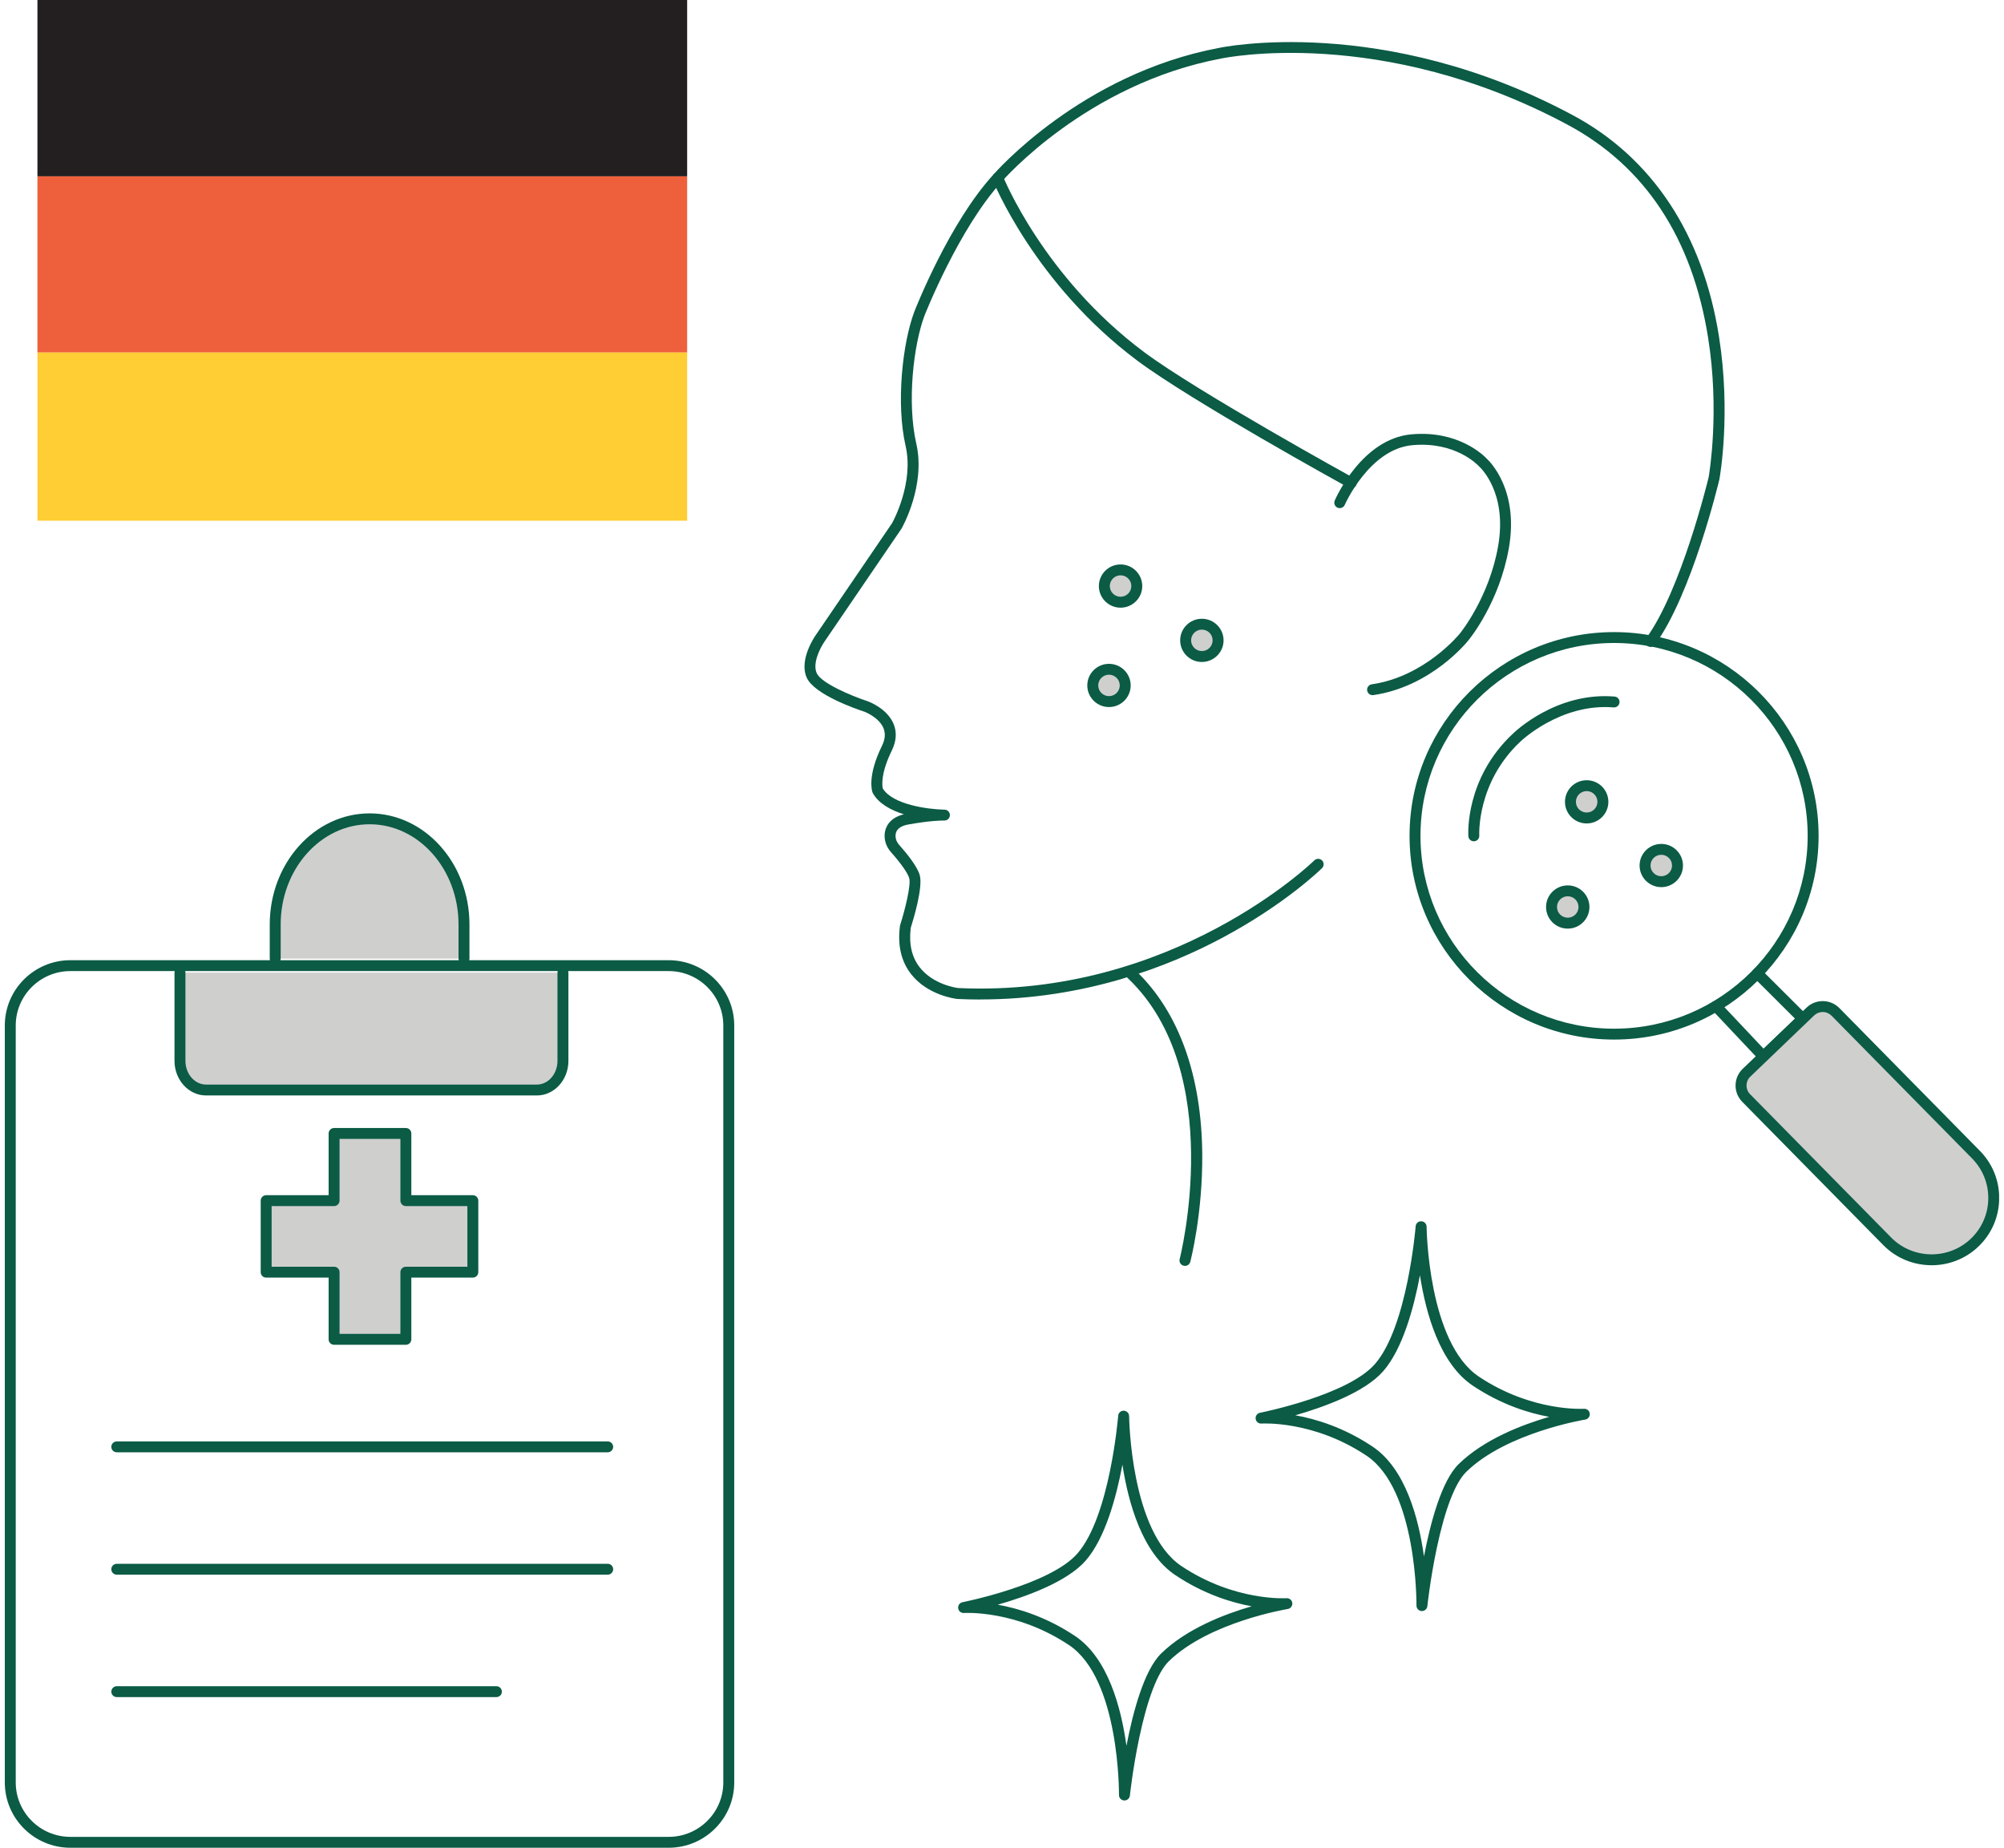 <svg width="192" height="177" viewBox="0 0 192 177" fill="none" xmlns="http://www.w3.org/2000/svg"><g clip-path="url(#clip0_971_166)"><path d="M65.835 16.886H3.586V33.771H65.835V16.886Z" fill="#EE603C"/><path d="M65.835 0H3.586V16.886H65.835V0Z" fill="#231F20"/><path d="M65.835 33.769H3.586V49.88H65.835V33.769Z" fill="#FFCD34"/><path d="M64.066 177H6.741C3.278 177 0.461 174.194 0.461 170.745V98.235C0.461 94.785 3.278 91.98 6.741 91.98H64.066C67.529 91.98 70.346 94.785 70.346 98.235V170.745C70.346 174.194 67.529 177 64.066 177ZM6.741 93.022C3.856 93.022 1.508 95.361 1.508 98.235V170.745C1.508 173.618 3.856 175.957 6.741 175.957H64.066C66.951 175.957 69.299 173.618 69.299 170.745V98.235C69.299 95.361 66.951 93.022 64.066 93.022H6.741Z" fill="#0B5B45"/><path d="M17.242 93.171V101.622C17.242 103.165 18.36 104.414 19.74 104.414H51.437C52.817 104.414 53.935 103.163 53.935 101.622V93.171" fill="#CFCFCE"/><path d="M51.438 104.936H19.74C18.075 104.936 16.719 103.449 16.719 101.622V93.171C16.719 92.884 16.954 92.649 17.242 92.649C17.53 92.649 17.766 92.884 17.766 93.171V101.622C17.766 102.873 18.651 103.893 19.74 103.893H51.438C52.527 103.893 53.411 102.873 53.411 101.622V93.171C53.411 92.884 53.647 92.649 53.935 92.649C54.223 92.649 54.459 92.884 54.459 93.171V101.622C54.459 103.449 53.105 104.936 51.438 104.936Z" fill="#0B5B45"/><path d="M44.449 91.828V88.556C44.449 82.968 40.399 78.436 35.404 78.436C30.409 78.436 26.359 82.966 26.359 88.556V91.828" fill="#CFCFCE"/><path d="M44.455 92.35C44.166 92.35 43.931 92.115 43.931 91.828V88.556C43.931 83.263 40.109 78.958 35.412 78.958C30.716 78.958 26.891 83.263 26.891 88.556V91.828C26.891 92.115 26.655 92.35 26.367 92.35C26.079 92.35 25.844 92.115 25.844 91.828V88.556C25.844 82.689 30.134 77.915 35.412 77.915C40.69 77.915 44.978 82.689 44.978 88.556V91.828C44.978 92.115 44.742 92.35 44.455 92.35Z" fill="#0B5B45"/><path d="M58.224 139.119H11.188C10.9 139.119 10.664 138.884 10.664 138.598C10.664 138.311 10.9 138.076 11.188 138.076H58.224C58.512 138.076 58.747 138.311 58.747 138.598C58.747 138.884 58.512 139.119 58.224 139.119Z" fill="#0B5B45"/><path d="M58.224 150.842H11.188C10.9 150.842 10.664 150.607 10.664 150.32C10.664 150.033 10.9 149.799 11.188 149.799H58.224C58.512 149.799 58.747 150.033 58.747 150.32C58.747 150.607 58.512 150.842 58.224 150.842Z" fill="#0B5B45"/><path d="M47.564 162.568H11.188C10.9 162.568 10.664 162.334 10.664 162.047C10.664 161.76 10.9 161.525 11.188 161.525H47.561C47.849 161.525 48.084 161.76 48.084 162.047C48.084 162.334 47.849 162.568 47.561 162.568H47.564Z" fill="#0B5B45"/><path d="M45.302 115.011V121.864H38.885V128.299H32.008V121.864H25.5V115.011H32.008V108.576H38.885V115.011H45.302Z" fill="#CFCFCE"/><path d="M38.886 128.82H32.008C31.72 128.82 31.485 128.586 31.485 128.299V122.385H25.5C25.212 122.385 24.977 122.15 24.977 121.864V115.011C24.977 114.724 25.212 114.49 25.5 114.49H31.485V108.576C31.485 108.289 31.72 108.055 32.008 108.055H38.886C39.173 108.055 39.409 108.289 39.409 108.576V114.49H45.302C45.59 114.49 45.826 114.724 45.826 115.011V121.864C45.826 122.15 45.59 122.385 45.302 122.385H39.409V128.299C39.409 128.586 39.173 128.82 38.886 128.82ZM32.532 127.777H38.362V121.864C38.362 121.577 38.598 121.342 38.886 121.342H44.779V115.533H38.886C38.598 115.533 38.362 115.298 38.362 115.011V109.098H32.532V115.011C32.532 115.298 32.296 115.533 32.008 115.533H26.024V121.342H32.008C32.296 121.342 32.532 121.577 32.532 121.864V127.777Z" fill="#0B5B45"/><path d="M107.732 172.471C107.732 172.471 107.711 172.471 107.7 172.471C107.42 172.455 107.203 172.223 107.208 171.944C107.208 171.835 107.292 160.837 102.415 157.583C97.333 154.196 92.406 154.509 92.359 154.511C92.076 154.529 91.838 154.334 91.802 154.06C91.765 153.786 91.948 153.533 92.218 153.479C92.302 153.463 100.611 151.807 103.223 148.816C106.341 145.252 107.124 135.712 107.132 135.615C107.153 135.336 107.389 135.122 107.674 135.135C107.954 135.146 108.177 135.373 108.179 135.652C108.179 135.761 108.315 146.767 113.2 150.024C118.284 153.413 123.209 153.098 123.256 153.095C123.539 153.077 123.782 153.278 123.813 153.554C123.845 153.831 123.654 154.086 123.376 154.13C123.3 154.143 115.826 155.377 111.978 159.139C110.923 160.172 109.944 162.706 109.148 166.471C108.535 169.371 108.255 171.978 108.253 172.004C108.224 172.27 107.999 172.471 107.732 172.471ZM95.595 153.718C97.585 154.073 100.252 154.884 102.996 156.714C106.156 158.821 107.42 163.588 107.923 167.238C108.546 164 109.614 159.992 111.245 158.396C113.661 156.034 117.29 154.631 119.921 153.87C117.941 153.507 115.316 152.691 112.617 150.892C109.438 148.772 108.101 143.959 107.538 140.303C106.951 143.43 105.881 147.364 104.011 149.502C102.252 151.513 98.383 152.921 95.592 153.718H95.595Z" fill="#0B5B45"/><path d="M136.234 154.326C136.234 154.326 136.213 154.326 136.203 154.326C135.923 154.31 135.705 154.078 135.711 153.799C135.711 153.689 135.794 142.691 130.915 139.437C125.833 136.048 120.909 136.363 120.859 136.366C120.579 136.384 120.338 136.188 120.302 135.915C120.265 135.641 120.448 135.388 120.718 135.333C120.802 135.317 129.111 133.662 131.724 130.671C134.841 127.107 135.624 117.566 135.632 117.47C135.653 117.191 135.883 116.977 136.174 116.99C136.454 117 136.677 117.227 136.679 117.506C136.679 117.616 136.815 128.622 141.7 131.878C146.782 135.265 151.709 134.952 151.756 134.95C152.039 134.932 152.282 135.132 152.313 135.409C152.345 135.685 152.154 135.941 151.876 135.985C151.8 135.998 144.326 137.231 140.478 140.994C139.423 142.026 138.444 144.561 137.648 148.326C137.035 151.225 136.755 153.833 136.753 153.859C136.724 154.125 136.499 154.326 136.232 154.326H136.234ZM124.1 135.573C126.09 135.928 128.757 136.738 131.498 138.569C134.658 140.676 135.923 145.442 136.428 149.092C137.051 145.854 138.119 141.846 139.75 140.251C142.166 137.888 145.795 136.486 148.426 135.724C146.447 135.362 143.821 134.546 141.122 132.747C137.944 130.627 136.606 125.813 136.043 122.158C135.457 125.284 134.386 129.219 132.517 131.357C130.757 133.367 126.888 134.775 124.1 135.573Z" fill="#0B5B45"/><path d="M113.528 121.261C113.484 121.261 113.439 121.256 113.398 121.245C113.117 121.172 112.95 120.888 113.023 120.609C113.07 120.432 117.529 102.79 108.107 93.752L107.769 93.414C107.565 93.21 107.567 92.879 107.772 92.676C107.978 92.472 108.308 92.475 108.513 92.678L108.842 93.009C112.929 96.928 115.125 103.001 115.186 110.565C115.23 116.239 114.089 120.685 114.039 120.872C113.979 121.107 113.767 121.263 113.534 121.263L113.528 121.261Z" fill="#0B5B45"/><path d="M93.923 95.745C93.201 95.745 92.47 95.73 91.727 95.693C91.716 95.693 91.706 95.693 91.695 95.69C91.583 95.677 88.907 95.364 87.302 93.328C86.342 92.11 85.98 90.551 86.224 88.697C86.229 88.666 86.234 88.637 86.245 88.606C86.719 87.122 87.3 84.75 87.109 84.113C86.96 83.618 86.308 82.69 85.365 81.631C84.902 81.11 84.685 80.442 84.768 79.796C84.839 79.264 85.174 78.351 86.601 78.002C85.378 77.621 84.2 76.998 83.629 75.983C83.616 75.96 83.606 75.934 83.596 75.91C83.538 75.757 83.085 74.333 84.499 71.447C84.805 70.823 84.852 70.276 84.65 69.767C84.226 68.709 82.834 68.182 82.821 68.177C82.043 67.924 78.035 66.542 77.299 64.93C76.506 63.191 78.095 60.925 78.163 60.829L85.472 50.11C85.622 49.839 87.564 46.209 86.766 42.726C85.829 38.635 86.47 32.859 87.601 29.853C87.74 29.498 90.981 21.269 95.209 16.693C95.277 16.612 103.541 7.077 116.804 4.587C116.94 4.556 132.464 1.273 150.685 11.032C158.3 15.11 163.146 22.445 164.693 32.236C165.856 39.597 164.78 45.649 164.735 45.901C164.735 45.912 164.733 45.92 164.73 45.928C164.623 46.376 162.067 56.967 158.559 61.755C158.389 61.987 158.062 62.039 157.829 61.869C157.596 61.7 157.544 61.374 157.714 61.142C161.039 56.6 163.599 46.154 163.706 45.701C163.761 45.38 164.772 39.396 163.654 32.366C162.133 22.789 157.601 15.919 150.19 11.948C132.328 2.381 117.168 5.57 117.016 5.604C104.096 8.029 96.073 17.285 95.994 17.379C91.889 21.822 88.614 30.137 88.58 30.221C87.504 33.078 86.894 38.585 87.787 42.488C88.703 46.493 86.47 50.47 86.373 50.637C86.365 50.65 86.36 50.66 86.352 50.67L79.022 61.418C78.65 61.942 77.799 63.502 78.252 64.493C78.676 65.423 81.491 66.638 83.166 67.186C83.258 67.22 85.02 67.877 85.622 69.368C85.939 70.156 85.878 71.006 85.441 71.898C84.342 74.14 84.528 75.311 84.575 75.522C85.528 77.102 88.97 77.519 90.376 77.556C90.457 77.556 90.499 77.556 90.509 77.558C90.795 77.571 91.015 77.811 91.007 78.095C90.999 78.377 90.766 78.601 90.483 78.601C90.468 78.601 90.439 78.601 90.384 78.601C90.106 78.601 89.038 78.622 87.054 78.974C85.907 79.177 85.834 79.746 85.81 79.931C85.766 80.278 85.889 80.645 86.151 80.938C86.907 81.787 87.863 82.974 88.114 83.814C88.46 84.963 87.494 88.137 87.258 88.877C87.064 90.423 87.357 91.704 88.13 92.681C89.412 94.308 91.606 94.624 91.8 94.647C112.361 95.597 125.788 82.552 125.922 82.421C126.126 82.218 126.459 82.218 126.663 82.421C126.867 82.624 126.864 82.956 126.663 83.159C126.524 83.297 123.165 86.588 117.162 89.805C112 92.572 103.908 95.74 93.931 95.74L93.923 95.745Z" fill="#0B5B45"/><path d="M129.461 46.779C129.375 46.779 129.288 46.759 129.207 46.714C128.595 46.378 114.144 38.41 108.994 34.569C99.101 27.192 95.146 17.334 95.106 17.235C95.002 16.966 95.132 16.664 95.402 16.559C95.672 16.455 95.975 16.585 96.08 16.854C96.117 16.951 99.976 26.541 109.62 33.732C114.712 37.528 129.563 45.716 129.713 45.799C129.967 45.937 130.058 46.255 129.917 46.508C129.823 46.68 129.642 46.777 129.459 46.777L129.461 46.779Z" fill="#0B5B45"/><path d="M131.503 66.589C131.247 66.589 131.024 66.401 130.985 66.143C130.943 65.859 131.142 65.593 131.428 65.551C136.548 64.808 139.849 60.712 139.881 60.67C139.915 60.628 142.685 57.223 143.538 52.287C144.423 47.171 141.834 44.793 141.724 44.694C141.711 44.681 141.695 44.666 141.682 44.652C141.593 44.556 139.457 42.267 135.315 42.645C131.195 43.02 128.865 48.305 128.841 48.36C128.726 48.623 128.417 48.746 128.153 48.634C127.888 48.519 127.765 48.214 127.878 47.948C127.982 47.708 130.482 42.04 135.218 41.607C139.737 41.195 142.177 43.654 142.441 43.935C142.75 44.22 145.525 46.944 144.569 52.464C143.666 57.684 140.818 61.178 140.698 61.324C140.561 61.496 137.122 65.78 131.579 66.584C131.553 66.586 131.53 66.589 131.503 66.589Z" fill="#0B5B45"/><path d="M154.642 99.583C143.838 99.583 135.047 90.827 135.047 80.066C135.047 69.305 143.838 60.55 154.642 60.55C165.446 60.55 174.237 69.305 174.237 80.066C174.237 90.827 165.446 99.583 154.642 99.583ZM154.642 61.593C144.414 61.593 136.094 69.879 136.094 80.066C136.094 90.254 144.414 98.54 154.642 98.54C164.87 98.54 173.19 90.254 173.19 80.066C173.19 69.879 164.87 61.593 154.642 61.593Z" fill="#0B5B45"/><path d="M141.201 80.588C140.927 80.588 140.696 80.376 140.681 80.1C140.665 79.876 140.377 74.538 144.956 70.273C145.115 70.116 149.115 66.262 154.686 66.724C154.974 66.747 155.189 67 155.165 67.287C155.142 67.574 154.888 67.785 154.6 67.764C149.524 67.342 145.717 70.99 145.681 71.026C141.466 74.953 141.722 79.985 141.728 80.035C141.746 80.322 141.526 80.569 141.238 80.588C141.228 80.588 141.217 80.588 141.204 80.588H141.201Z" fill="#0B5B45"/><path d="M152.016 78.355C152.875 78.355 153.571 77.662 153.571 76.807C153.571 75.951 152.875 75.258 152.016 75.258C151.157 75.258 150.461 75.951 150.461 76.807C150.461 77.662 151.157 78.355 152.016 78.355Z" fill="#CFCFCE"/><path d="M152.016 78.88C150.869 78.88 149.938 77.952 149.938 76.809C149.938 75.668 150.869 74.739 152.016 74.739C153.163 74.739 154.095 75.668 154.095 76.809C154.095 77.952 153.163 78.88 152.016 78.88ZM152.016 75.78C151.448 75.78 150.985 76.241 150.985 76.807C150.985 77.373 151.448 77.834 152.016 77.834C152.584 77.834 153.048 77.373 153.048 76.807C153.048 76.241 152.584 75.78 152.016 75.78Z" fill="#0B5B45"/><path d="M106.243 67.206C107.101 67.206 107.798 66.513 107.798 65.657C107.798 64.802 107.101 64.108 106.243 64.108C105.384 64.108 104.688 64.802 104.688 65.657C104.688 66.513 105.384 67.206 106.243 67.206Z" fill="#CFCFCE"/><path d="M106.25 67.73C105.104 67.73 104.172 66.802 104.172 65.66C104.172 64.518 105.104 63.59 106.25 63.59C107.397 63.59 108.329 64.518 108.329 65.66C108.329 66.802 107.397 67.73 106.25 67.73ZM106.25 64.63C105.682 64.63 105.219 65.092 105.219 65.657C105.219 66.223 105.682 66.685 106.25 66.685C106.819 66.685 107.282 66.223 107.282 65.657C107.282 65.092 106.819 64.63 106.25 64.63Z" fill="#0B5B45"/><path d="M115.141 62.891C116 62.891 116.696 62.197 116.696 61.342C116.696 60.486 116 59.793 115.141 59.793C114.282 59.793 113.586 60.486 113.586 61.342C113.586 62.197 114.282 62.891 115.141 62.891Z" fill="#CFCFCE"/><path d="M115.149 63.412C114.002 63.412 113.07 62.484 113.07 61.342C113.07 60.2 114.002 59.272 115.149 59.272C116.296 59.272 117.228 60.2 117.228 61.342C117.228 62.484 116.296 63.412 115.149 63.412ZM115.149 60.312C114.581 60.312 114.117 60.773 114.117 61.339C114.117 61.905 114.581 62.367 115.149 62.367C115.717 62.367 116.18 61.905 116.18 61.339C116.18 60.773 115.717 60.312 115.149 60.312Z" fill="#0B5B45"/><path d="M107.36 57.689C108.219 57.689 108.915 56.996 108.915 56.141C108.915 55.285 108.219 54.592 107.36 54.592C106.501 54.592 105.805 55.285 105.805 56.141C105.805 56.996 106.501 57.689 107.36 57.689Z" fill="#CFCFCE"/><path d="M107.36 58.211C106.213 58.211 105.281 57.283 105.281 56.141C105.281 54.999 106.213 54.07 107.36 54.07C108.507 54.07 109.438 54.999 109.438 56.141C109.438 57.283 108.507 58.211 107.36 58.211ZM107.36 55.111C106.792 55.111 106.328 55.572 106.328 56.138C106.328 56.704 106.792 57.165 107.36 57.165C107.928 57.165 108.391 56.704 108.391 56.138C108.391 55.572 107.928 55.111 107.36 55.111Z" fill="#0B5B45"/><path d="M159.164 84.457C160.023 84.457 160.719 83.764 160.719 82.908C160.719 82.053 160.023 81.359 159.164 81.359C158.306 81.359 157.609 82.053 157.609 82.908C157.609 83.764 158.306 84.457 159.164 84.457Z" fill="#CFCFCE"/><path d="M159.165 84.981C158.018 84.981 157.086 84.053 157.086 82.911C157.086 81.769 158.018 80.841 159.165 80.841C160.311 80.841 161.243 81.769 161.243 82.911C161.243 84.053 160.311 84.981 159.165 84.981ZM159.165 81.881C158.596 81.881 158.133 82.343 158.133 82.909C158.133 83.474 158.596 83.936 159.165 83.936C159.733 83.936 160.196 83.474 160.196 82.909C160.196 82.343 159.733 81.881 159.165 81.881Z" fill="#0B5B45"/><path d="M150.203 88.434C151.062 88.434 151.759 87.74 151.759 86.885C151.759 86.029 151.062 85.336 150.203 85.336C149.345 85.336 148.648 86.029 148.648 86.885C148.648 87.74 149.345 88.434 150.203 88.434Z" fill="#CFCFCE"/><path d="M150.204 88.955C149.057 88.955 148.125 88.027 148.125 86.885C148.125 85.743 149.057 84.814 150.204 84.814C151.35 84.814 152.282 85.743 152.282 86.885C152.282 88.027 151.35 88.955 150.204 88.955ZM150.204 85.855C149.636 85.855 149.172 86.316 149.172 86.882C149.172 87.448 149.636 87.909 150.204 87.909C150.772 87.909 151.235 87.448 151.235 86.882C151.235 86.316 150.772 85.855 150.204 85.855Z" fill="#0B5B45"/><path d="M168.942 101.719C168.942 101.719 168.931 101.719 168.929 101.719C168.79 101.716 168.657 101.656 168.56 101.554L164.025 96.744C163.826 96.532 163.837 96.204 164.049 96.006C164.258 95.81 164.591 95.818 164.79 96.029L168.963 100.454L171.976 97.575L168.005 93.62C167.8 93.416 167.8 93.085 168.005 92.882C168.209 92.679 168.541 92.679 168.746 92.882L173.096 97.216C173.196 97.315 173.251 97.45 173.251 97.591C173.251 97.732 173.191 97.865 173.089 97.961L169.308 101.573C169.212 101.666 169.081 101.719 168.947 101.719H168.942Z" fill="#0B5B45"/><path d="M189.191 119.027C186.838 121.283 183.1 121.231 180.812 118.907L167.282 105.166C166.628 104.488 166.649 103.414 167.329 102.762L173.447 96.895C174.128 96.244 175.207 96.264 175.861 96.942L189.314 110.605C191.631 112.96 191.576 116.743 189.191 119.03V119.027Z" fill="#CFCFCE"/><path d="M185.062 121.199C183.379 121.199 181.698 120.555 180.436 119.272L166.907 105.531C166.051 104.644 166.077 103.236 166.964 102.386L173.085 96.52C173.514 96.108 174.082 95.886 174.674 95.899C175.271 95.909 175.826 96.152 176.24 96.579L189.688 110.24C190.908 111.478 191.565 113.116 191.539 114.85C191.512 116.584 190.808 118.203 189.554 119.405C188.303 120.604 186.682 121.201 185.065 121.201L185.062 121.199ZM174.63 96.942C174.323 96.942 174.033 97.059 173.81 97.27L167.692 103.137C167.221 103.588 167.208 104.337 167.661 104.803L181.187 118.542C183.263 120.651 186.693 120.701 188.832 118.651C189.884 117.642 190.473 116.286 190.494 114.834C190.515 113.379 189.963 112.008 188.942 110.97L175.488 97.307C175.266 97.078 174.97 96.947 174.656 96.942C174.648 96.942 174.64 96.942 174.632 96.942H174.63Z" fill="#0B5B45"/></g><defs><clipPath id="clip0_971_166"><rect width="191.071" height="177" fill="white" transform="translate(0.461)"/></clipPath></defs></svg>